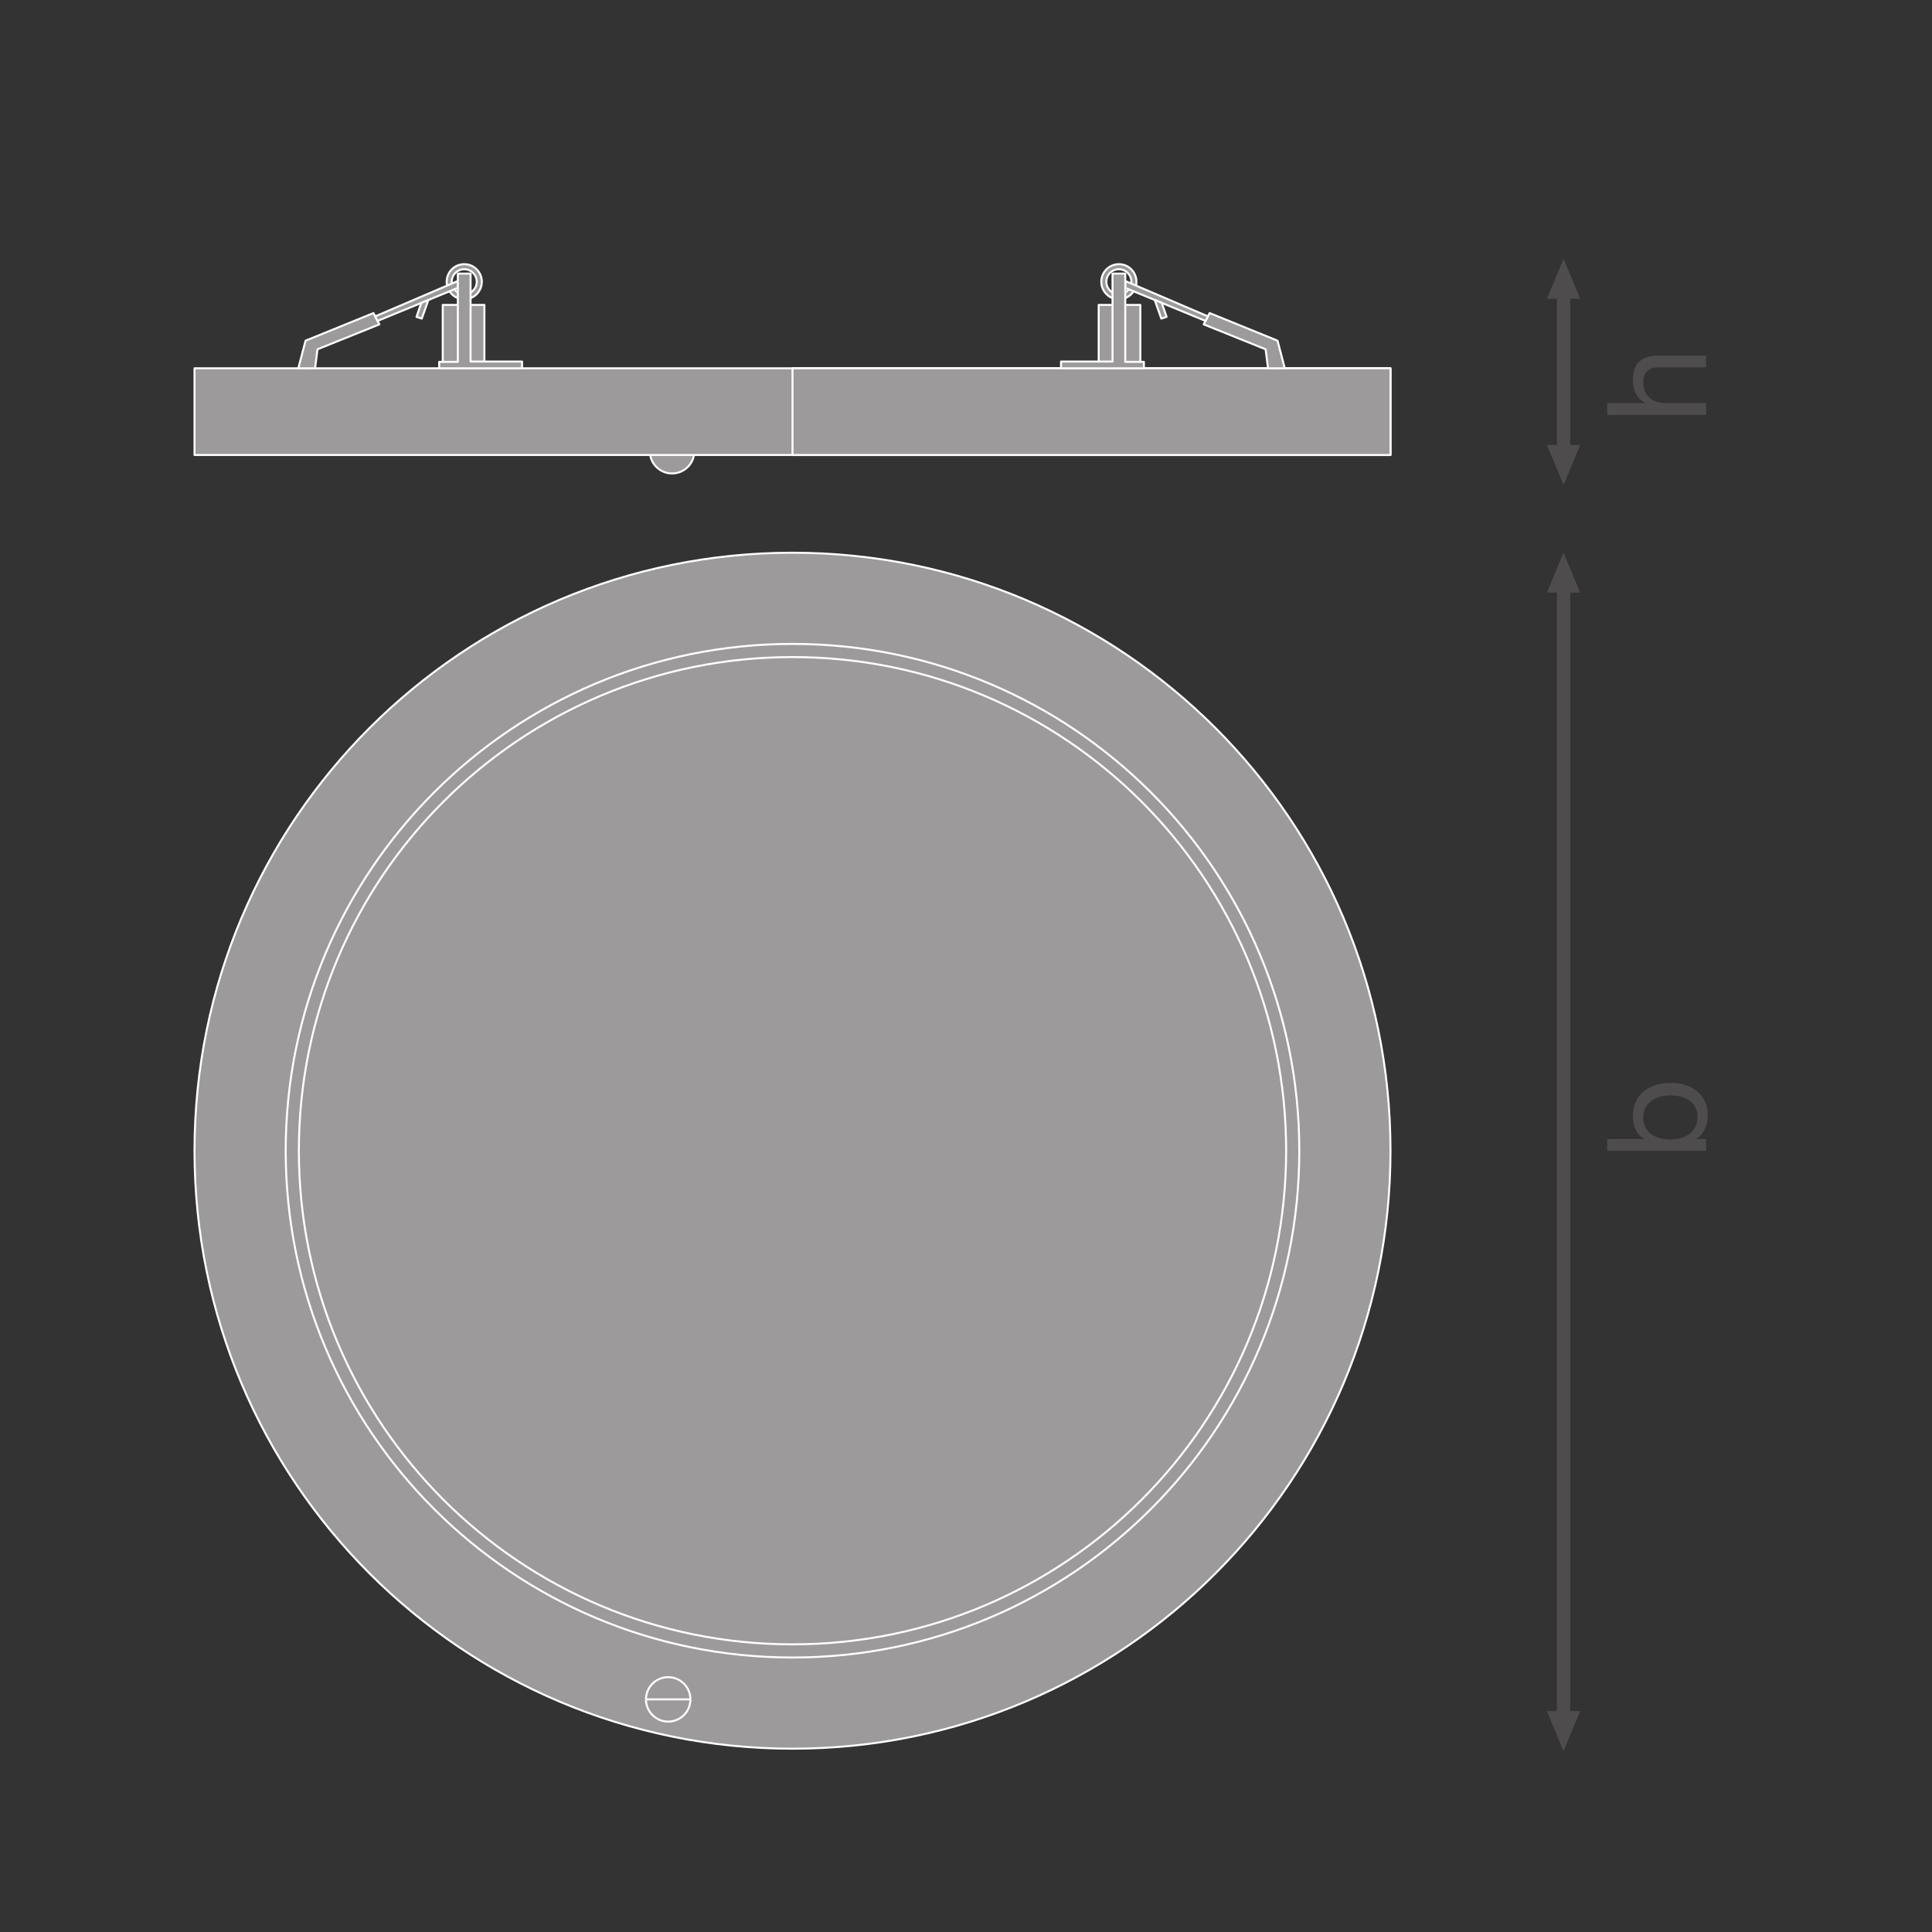 <?xml version="1.0" encoding="UTF-8" standalone="no"?>
<!-- Created with Inkscape (http://www.inkscape.org/) -->

<svg
   version="1.1"
   id="svg2"
   xml:space="preserve"
   width="548.032"
   height="548.032"
   viewBox="0 0 548.032 548.032"
   sodipodi:docname="PG_DAM_WORKFLOW-395089_DL_UNIV_SN_D300_V_23W_ML_83040_WT_ml_k_01.pdf"
   xmlns:inkscape="http://www.inkscape.org/namespaces/inkscape"
   xmlns:sodipodi="http://sodipodi.sourceforge.net/DTD/sodipodi-0.dtd"
   xmlns="http://www.w3.org/2000/svg"
   xmlns:svg="http://www.w3.org/2000/svg"><rect x="0" y="0" width="548.032" height="548.032" fill="#333333" stroke="none"/><defs
     id="defs6"><clipPath
       clipPathUnits="userSpaceOnUse"
       id="clipPath16"><path
         d="M 0,411.024 H 411.024 V 0 H 0 Z"
         id="path14" /></clipPath><clipPath
       clipPathUnits="userSpaceOnUse"
       id="clipPath180"><path
         d="M 0,411.024 H 411.024 V 0 H 0 Z"
         id="path178" /></clipPath></defs><sodipodi:namedview
     id="namedview4"
     pagecolor="#ffffff"
     bordercolor="#666666"
     borderopacity="1.0"
     inkscape:pageshadow="2"
     inkscape:pageopacity="0.0"
     inkscape:pagecheckerboard="0" /><g
     id="g8"
     inkscape:groupmode="layer"
     inkscape:label="PG_DAM_WORKFLOW-395089_DL_UNIV_SN_D300_V_23W_ML_83040_WT_ml_k_01"
     transform="matrix(1.333,0,0,-1.333,0,548.032)"><g
       id="g10"><g
         id="g12"
         clip-path="url(#clipPath16)"><g
           id="g18"
           transform="translate(295.893,166.257)"><path
             d="M 0,0 C 0,70.278 -56.972,127.25 -127.25,127.25 -197.528,127.25 -254.5,70.278 -254.5,0 c 0,-70.278 56.972,-127.25 127.25,-127.25 C -56.972,-127.25 0,-70.278 0,0"
             style="fill:#9c9a9b;fill-opacity:1;fill-rule:nonzero;stroke:none"
             id="path20" /></g><g
           id="g22"
           transform="translate(295.893,166.257)"><path
             d="M 0,0 C 0,70.278 -56.972,127.25 -127.25,127.25 -197.528,127.25 -254.5,70.278 -254.5,0 c 0,-70.278 56.972,-127.25 127.25,-127.25 C -56.972,-127.25 0,-70.278 0,0 Z"
             style="fill:none;stroke:#ffffff;stroke-width:0.425;stroke-linecap:butt;stroke-linejoin:round;stroke-miterlimit:10;stroke-dasharray:none;stroke-opacity:1"
             id="path24" /></g><g
           id="g26"
           transform="translate(276.489,166.257)"><path
             d="m 0,0 c 0,59.562 -48.284,107.846 -107.846,107.846 -59.562,0 -107.847,-48.284 -107.847,-107.846 0,-59.562 48.285,-107.846 107.847,-107.846 C -48.284,-107.846 0,-59.562 0,0"
             style="fill:#9c9a9b;fill-opacity:1;fill-rule:nonzero;stroke:none"
             id="path28" /></g><g
           id="g30"
           transform="translate(276.489,166.257)"><path
             d="m 0,0 c 0,59.562 -48.284,107.846 -107.846,107.846 -59.562,0 -107.847,-48.284 -107.847,-107.846 0,-59.562 48.285,-107.846 107.847,-107.846 C -48.284,-107.846 0,-59.562 0,0 Z"
             style="fill:none;stroke:#ffffff;stroke-width:0.425;stroke-linecap:butt;stroke-linejoin:round;stroke-miterlimit:10;stroke-dasharray:none;stroke-opacity:1"
             id="path32" /></g><g
           id="g34"
           transform="translate(273.689,166.257)"><path
             d="m 0,0 c 0,58.015 -47.031,105.046 -105.046,105.046 -58.015,0 -105.046,-47.031 -105.046,-105.046 0,-58.015 47.031,-105.046 105.046,-105.046 C -47.031,-105.046 0,-58.015 0,0"
             style="fill:#9c9a9b;fill-opacity:1;fill-rule:nonzero;stroke:none"
             id="path36" /></g><g
           id="g38"
           transform="translate(273.689,166.257)"><path
             d="m 0,0 c 0,58.015 -47.031,105.046 -105.046,105.046 -58.015,0 -105.046,-47.031 -105.046,-105.046 0,-58.015 47.031,-105.046 105.046,-105.046 C -47.031,-105.046 0,-58.015 0,0 Z"
             style="fill:none;stroke:#ffffff;stroke-width:0.425;stroke-linecap:butt;stroke-linejoin:round;stroke-miterlimit:10;stroke-dasharray:none;stroke-opacity:1"
             id="path40" /></g><g
           id="g42"
           transform="translate(147.746,315.105)"><path
             d="m 0,0 c 0,2.611 -2.117,4.728 -4.728,4.728 -2.611,0 -4.728,-2.117 -4.728,-4.728 0,-2.611 2.117,-4.728 4.728,-4.728 C -2.117,-4.728 0,-2.611 0,0"
             style="fill:#9c9a9b;fill-opacity:1;fill-rule:nonzero;stroke:none"
             id="path44" /></g><g
           id="g46"
           transform="translate(147.746,315.105)"><path
             d="m 0,0 c 0,2.611 -2.117,4.728 -4.728,4.728 -2.611,0 -4.728,-2.117 -4.728,-4.728 0,-2.611 2.117,-4.728 4.728,-4.728 C -2.117,-4.728 0,-2.611 0,0 Z"
             style="fill:none;stroke:#ffffff;stroke-width:0.425;stroke-linecap:butt;stroke-linejoin:round;stroke-miterlimit:10;stroke-dasharray:none;stroke-opacity:1"
             id="path48" /></g><path
           d="m 295.893,314.308 h -254.5 v 18.447 h 254.5 z"
           style="fill:#9c9a9b;fill-opacity:1;fill-rule:nonzero;stroke:#ffffff;stroke-width:0.425;stroke-linecap:butt;stroke-linejoin:round;stroke-miterlimit:10;stroke-dasharray:none;stroke-opacity:1"
           id="path50" /><path
           d="m 295.893,314.308 h -127.25 v 18.447 h 127.25 z"
           style="fill:#9c9a9b;fill-opacity:1;fill-rule:nonzero;stroke:#ffffff;stroke-width:0.425;stroke-linecap:butt;stroke-linejoin:round;stroke-miterlimit:10;stroke-dasharray:none;stroke-opacity:1"
           id="path52" /><path
           d="m 103.082,332.756 h -8.864 v 13.485 h 8.864 z"
           style="fill:#9c9a9b;fill-opacity:1;fill-rule:nonzero;stroke:#ffffff;stroke-width:0.425;stroke-linecap:butt;stroke-linejoin:round;stroke-miterlimit:10;stroke-dasharray:none;stroke-opacity:1"
           id="path54" /><g
           id="g56"
           transform="translate(98.789,348.511)"><path
             d="m 0,0 c -1.471,0 -2.663,1.192 -2.663,2.663 0,1.47 1.192,2.662 2.663,2.662 1.471,0 2.663,-1.192 2.663,-2.662 C 2.663,1.192 1.471,0 0,0 m 0,6.401 c -2.064,0 -3.738,-1.674 -3.738,-3.738 0,-2.065 1.674,-3.738 3.738,-3.738 2.064,0 3.738,1.673 3.738,3.738 0,2.064 -1.674,3.738 -3.738,3.738"
             style="fill:#9c9a9b;fill-opacity:1;fill-rule:nonzero;stroke:none"
             id="path58" /></g><g
           id="g60"
           transform="translate(98.789,348.511)"><path
             d="m 0,0 c -1.471,0 -2.663,1.192 -2.663,2.663 0,1.47 1.192,2.662 2.663,2.662 1.471,0 2.663,-1.192 2.663,-2.662 C 2.663,1.192 1.471,0 0,0 Z m 0,6.401 c -2.064,0 -3.738,-1.674 -3.738,-3.738 0,-2.065 1.674,-3.738 3.738,-3.738 2.064,0 3.738,1.673 3.738,3.738 0,2.064 -1.674,3.738 -3.738,3.738 z"
             style="fill:none;stroke:#ffffff;stroke-width:0.425;stroke-linecap:butt;stroke-linejoin:round;stroke-miterlimit:10;stroke-dasharray:none;stroke-opacity:1"
             id="path62" /></g><g
           id="g64"
           transform="translate(67.047,332.756)"><path
             d="M 0,0 0.513,4.042 13.682,9.341 12.429,11.75 -2.023,5.875 -3.565,0 Z"
             style="fill:#9c9a9b;fill-opacity:1;fill-rule:nonzero;stroke:none"
             id="path66" /></g><g
           id="g68"
           transform="translate(67.047,332.756)"><path
             d="M 0,0 0.513,4.042 13.682,9.341 12.429,11.75 -2.023,5.875 -3.565,0 Z"
             style="fill:none;stroke:#ffffff;stroke-width:0.425;stroke-linecap:butt;stroke-linejoin:round;stroke-miterlimit:10;stroke-dasharray:none;stroke-opacity:1"
             id="path70" /></g><g
           id="g72"
           transform="translate(79.841,343.804)"><path
             d="M 0,0 17.586,7.525 V 6.066 L 0.503,-0.968 Z"
             style="fill:#9c9a9b;fill-opacity:1;fill-rule:nonzero;stroke:none"
             id="path74" /></g><g
           id="g76"
           transform="translate(79.841,343.804)"><path
             d="M 0,0 17.586,7.525 V 6.066 L 0.503,-0.968 Z"
             style="fill:none;stroke:#ffffff;stroke-width:0.425;stroke-linecap:butt;stroke-linejoin:round;stroke-miterlimit:10;stroke-dasharray:none;stroke-opacity:1"
             id="path78" /></g><g
           id="g80"
           transform="translate(91.151,347.286)"><path
             d="m 0,0 -1.397,-3.957 -1.119,0.371 1.022,2.971 z"
             style="fill:#9c9a9b;fill-opacity:1;fill-rule:nonzero;stroke:none"
             id="path82" /></g><g
           id="g84"
           transform="translate(91.151,347.286)"><path
             d="m 0,0 -1.397,-3.957 -1.119,0.371 1.022,2.971 z"
             style="fill:none;stroke:#ffffff;stroke-width:0.425;stroke-linecap:butt;stroke-linejoin:round;stroke-miterlimit:10;stroke-dasharray:none;stroke-opacity:1"
             id="path86" /></g><g
           id="g88"
           transform="translate(97.428,351.329)"><path
             d="m 0,0 v 1.574 h 2.709 v -18.71 h 10.957 v -1.437 H -3.966 v 1.37 H 0 Z"
             style="fill:#9c9a9b;fill-opacity:1;fill-rule:nonzero;stroke:none"
             id="path90" /></g><g
           id="g92"
           transform="translate(97.428,351.329)"><path
             d="m 0,0 v 1.574 h 2.709 v -18.71 h 10.957 v -1.437 H -3.966 v 1.37 H 0 Z"
             style="fill:none;stroke:#ffffff;stroke-width:0.425;stroke-linecap:butt;stroke-linejoin:round;stroke-miterlimit:10;stroke-dasharray:none;stroke-opacity:1"
             id="path94" /></g><path
           d="m 233.8,332.756 h 8.864 v 13.485 H 233.8 Z"
           style="fill:#9c9a9b;fill-opacity:1;fill-rule:nonzero;stroke:#ffffff;stroke-width:0.425;stroke-linecap:butt;stroke-linejoin:round;stroke-miterlimit:10;stroke-dasharray:none;stroke-opacity:1"
           id="path96" /><g
           id="g98"
           transform="translate(235.431,351.174)"><path
             d="M 0,0 C 0,1.471 1.192,2.663 2.663,2.663 4.133,2.663 5.325,1.471 5.325,0 5.325,-1.471 4.133,-2.663 2.663,-2.663 1.192,-2.663 0,-1.471 0,0 m -1.075,0 c 0,-2.064 1.673,-3.738 3.738,-3.738 2.064,0 3.738,1.674 3.738,3.738 0,2.064 -1.674,3.738 -3.738,3.738 C 0.598,3.738 -1.075,2.064 -1.075,0"
             style="fill:#9c9a9b;fill-opacity:1;fill-rule:nonzero;stroke:none"
             id="path100" /></g><g
           id="g102"
           transform="translate(235.431,351.174)"><path
             d="M 0,0 C 0,1.471 1.192,2.663 2.663,2.663 4.133,2.663 5.325,1.471 5.325,0 5.325,-1.471 4.133,-2.663 2.663,-2.663 1.192,-2.663 0,-1.471 0,0 Z m -1.075,0 c 0,-2.064 1.673,-3.738 3.738,-3.738 2.064,0 3.738,1.674 3.738,3.738 0,2.064 -1.674,3.738 -3.738,3.738 C 0.598,3.738 -1.075,2.064 -1.075,0 Z"
             style="fill:none;stroke:#ffffff;stroke-width:0.425;stroke-linecap:butt;stroke-linejoin:round;stroke-miterlimit:10;stroke-dasharray:none;stroke-opacity:1"
             id="path104" /></g><g
           id="g106"
           transform="translate(269.834,332.756)"><path
             d="M 0,0 -0.513,4.042 -13.682,9.341 -12.429,11.75 2.023,5.875 3.565,0 Z"
             style="fill:#9c9a9b;fill-opacity:1;fill-rule:nonzero;stroke:none"
             id="path108" /></g><g
           id="g110"
           transform="translate(269.834,332.756)"><path
             d="M 0,0 -0.513,4.042 -13.682,9.341 -12.429,11.75 2.023,5.875 3.565,0 Z"
             style="fill:none;stroke:#ffffff;stroke-width:0.425;stroke-linecap:butt;stroke-linejoin:round;stroke-miterlimit:10;stroke-dasharray:none;stroke-opacity:1"
             id="path112" /></g><g
           id="g114"
           transform="translate(257.041,343.804)"><path
             d="M 0,0 -17.586,7.525 V 6.066 l 17.083,-7.034 z"
             style="fill:#9c9a9b;fill-opacity:1;fill-rule:nonzero;stroke:none"
             id="path116" /></g><g
           id="g118"
           transform="translate(257.041,343.804)"><path
             d="M 0,0 -17.586,7.525 V 6.066 l 17.083,-7.034 z"
             style="fill:none;stroke:#ffffff;stroke-width:0.425;stroke-linecap:butt;stroke-linejoin:round;stroke-miterlimit:10;stroke-dasharray:none;stroke-opacity:1"
             id="path120" /></g><g
           id="g122"
           transform="translate(245.731,347.286)"><path
             d="m 0,0 1.397,-3.957 1.119,0.371 -1.022,2.971 z"
             style="fill:#9c9a9b;fill-opacity:1;fill-rule:nonzero;stroke:none"
             id="path124" /></g><g
           id="g126"
           transform="translate(245.731,347.286)"><path
             d="m 0,0 1.397,-3.957 1.119,0.371 -1.022,2.971 z"
             style="fill:none;stroke:#ffffff;stroke-width:0.425;stroke-linecap:butt;stroke-linejoin:round;stroke-miterlimit:10;stroke-dasharray:none;stroke-opacity:1"
             id="path128" /></g><g
           id="g130"
           transform="translate(239.454,351.329)"><path
             d="m 0,0 v 1.574 h -2.709 v -18.71 h -10.957 v -1.437 H 3.966 v 1.37 H 0 Z"
             style="fill:#9c9a9b;fill-opacity:1;fill-rule:nonzero;stroke:none"
             id="path132" /></g><g
           id="g134"
           transform="translate(239.454,351.329)"><path
             d="m 0,0 v 1.574 h -2.709 v -18.71 h -10.957 v -1.437 H 3.966 v 1.37 H 0 Z"
             style="fill:none;stroke:#ffffff;stroke-width:0.425;stroke-linecap:butt;stroke-linejoin:round;stroke-miterlimit:10;stroke-dasharray:none;stroke-opacity:1"
             id="path136" /></g><g
           id="g138"
           transform="translate(332.719,350.944)"><path
             d="M 0,0 V -37.902"
             style="fill:none;stroke:#4f4c4d;stroke-width:2.835;stroke-linecap:butt;stroke-linejoin:round;stroke-miterlimit:3.864;stroke-dasharray:none;stroke-opacity:1"
             id="path140" /></g><g
           id="g142"
           transform="translate(329.178,316.432)"><path
             d="M 0,0 3.541,-8.504 7.084,0 Z"
             style="fill:#4f4c4d;fill-opacity:1;fill-rule:nonzero;stroke:none"
             id="path144" /></g><g
           id="g146"
           transform="translate(329.178,347.555)"><path
             d="M 0,0 3.541,8.504 7.084,0 Z"
             style="fill:#4f4c4d;fill-opacity:1;fill-rule:nonzero;stroke:none"
             id="path148" /></g><g
           id="g150"
           transform="translate(146.919,49.501)"><path
             d="m 0,0 c 0,2.611 -2.117,4.728 -4.728,4.728 -2.611,0 -4.728,-2.117 -4.728,-4.728 0,-2.611 2.117,-4.728 4.728,-4.728 C -2.117,-4.728 0,-2.611 0,0"
             style="fill:#9c9a9b;fill-opacity:1;fill-rule:nonzero;stroke:none"
             id="path152" /></g><g
           id="g154"
           transform="translate(146.919,49.501)"><path
             d="m 0,0 c 0,2.611 -2.117,4.728 -4.728,4.728 -2.611,0 -4.728,-2.117 -4.728,-4.728 0,-2.611 2.117,-4.728 4.728,-4.728 C -2.117,-4.728 0,-2.611 0,0 Z"
             style="fill:none;stroke:#ffffff;stroke-width:0.425;stroke-linecap:butt;stroke-linejoin:round;stroke-miterlimit:10;stroke-dasharray:none;stroke-opacity:1"
             id="path156" /></g><g
           id="g158"
           transform="translate(137.463,49.501)"><path
             d="M 0,0 H 9.456"
             style="fill:#9c9a9b;fill-opacity:1;fill-rule:nonzero;stroke:#ffffff;stroke-width:0.425;stroke-linecap:butt;stroke-linejoin:round;stroke-miterlimit:10;stroke-dasharray:none;stroke-opacity:1"
             id="path160" /></g><g
           id="g162"
           transform="translate(332.719,288.416)"><path
             d="M 0,0 V -244.801"
             style="fill:none;stroke:#4f4c4d;stroke-width:2.835;stroke-linecap:butt;stroke-linejoin:round;stroke-miterlimit:3.864;stroke-dasharray:none;stroke-opacity:1"
             id="path164" /></g><g
           id="g166"
           transform="translate(329.178,47.005)"><path
             d="M 0,0 3.541,-8.504 7.084,0 Z"
             style="fill:#4f4c4d;fill-opacity:1;fill-rule:nonzero;stroke:none"
             id="path168" /></g><g
           id="g170"
           transform="translate(329.178,285.027)"><path
             d="M 0,0 3.541,8.504 7.084,0 Z"
             style="fill:#4f4c4d;fill-opacity:1;fill-rule:nonzero;stroke:none"
             id="path172" /></g></g></g><g
       id="g174"><g
         id="g176"
         clip-path="url(#clipPath180)"><g
           id="g182"
           transform="translate(349.683,173.313)"><path
             d="m 0,0 c 0,-3.392 2.92,-4.66 5.751,-4.66 2.979,0 5.781,1.356 5.781,4.807 0,3.422 -2.92,4.572 -5.898,4.572 C 2.772,4.719 0,3.244 0,0 m -7.669,-7.079 v 2.507 h 7.875 v 0.059 c -1.681,0.826 -2.418,2.743 -2.418,4.867 0,4.689 3.716,7.02 8.023,7.02 4.336,0 7.933,-2.301 7.933,-6.961 0,-1.534 -0.59,-3.834 -2.389,-4.926 v -0.059 h 2.036 v -2.507 z"
             style="fill:#4f4c4d;fill-opacity:1;fill-rule:nonzero;stroke:none"
             id="path184" /></g><g
           id="g186"
           transform="translate(342.014,322.844)"><path
             d="M 0,0 V 2.507 H 8.052 V 2.566 C 6.194,3.362 5.457,5.575 5.457,7.374 c 0,4.011 2.3,5.25 5.574,5.25 H 21.06 V 10.117 H 10.736 c -1.887,0 -3.067,-1.18 -3.067,-3.097 0,-3.038 2.035,-4.513 4.778,-4.513 H 21.06 V 0 Z"
             style="fill:#4f4c4d;fill-opacity:1;fill-rule:nonzero;stroke:none"
             id="path188" /></g></g></g></g></svg>
